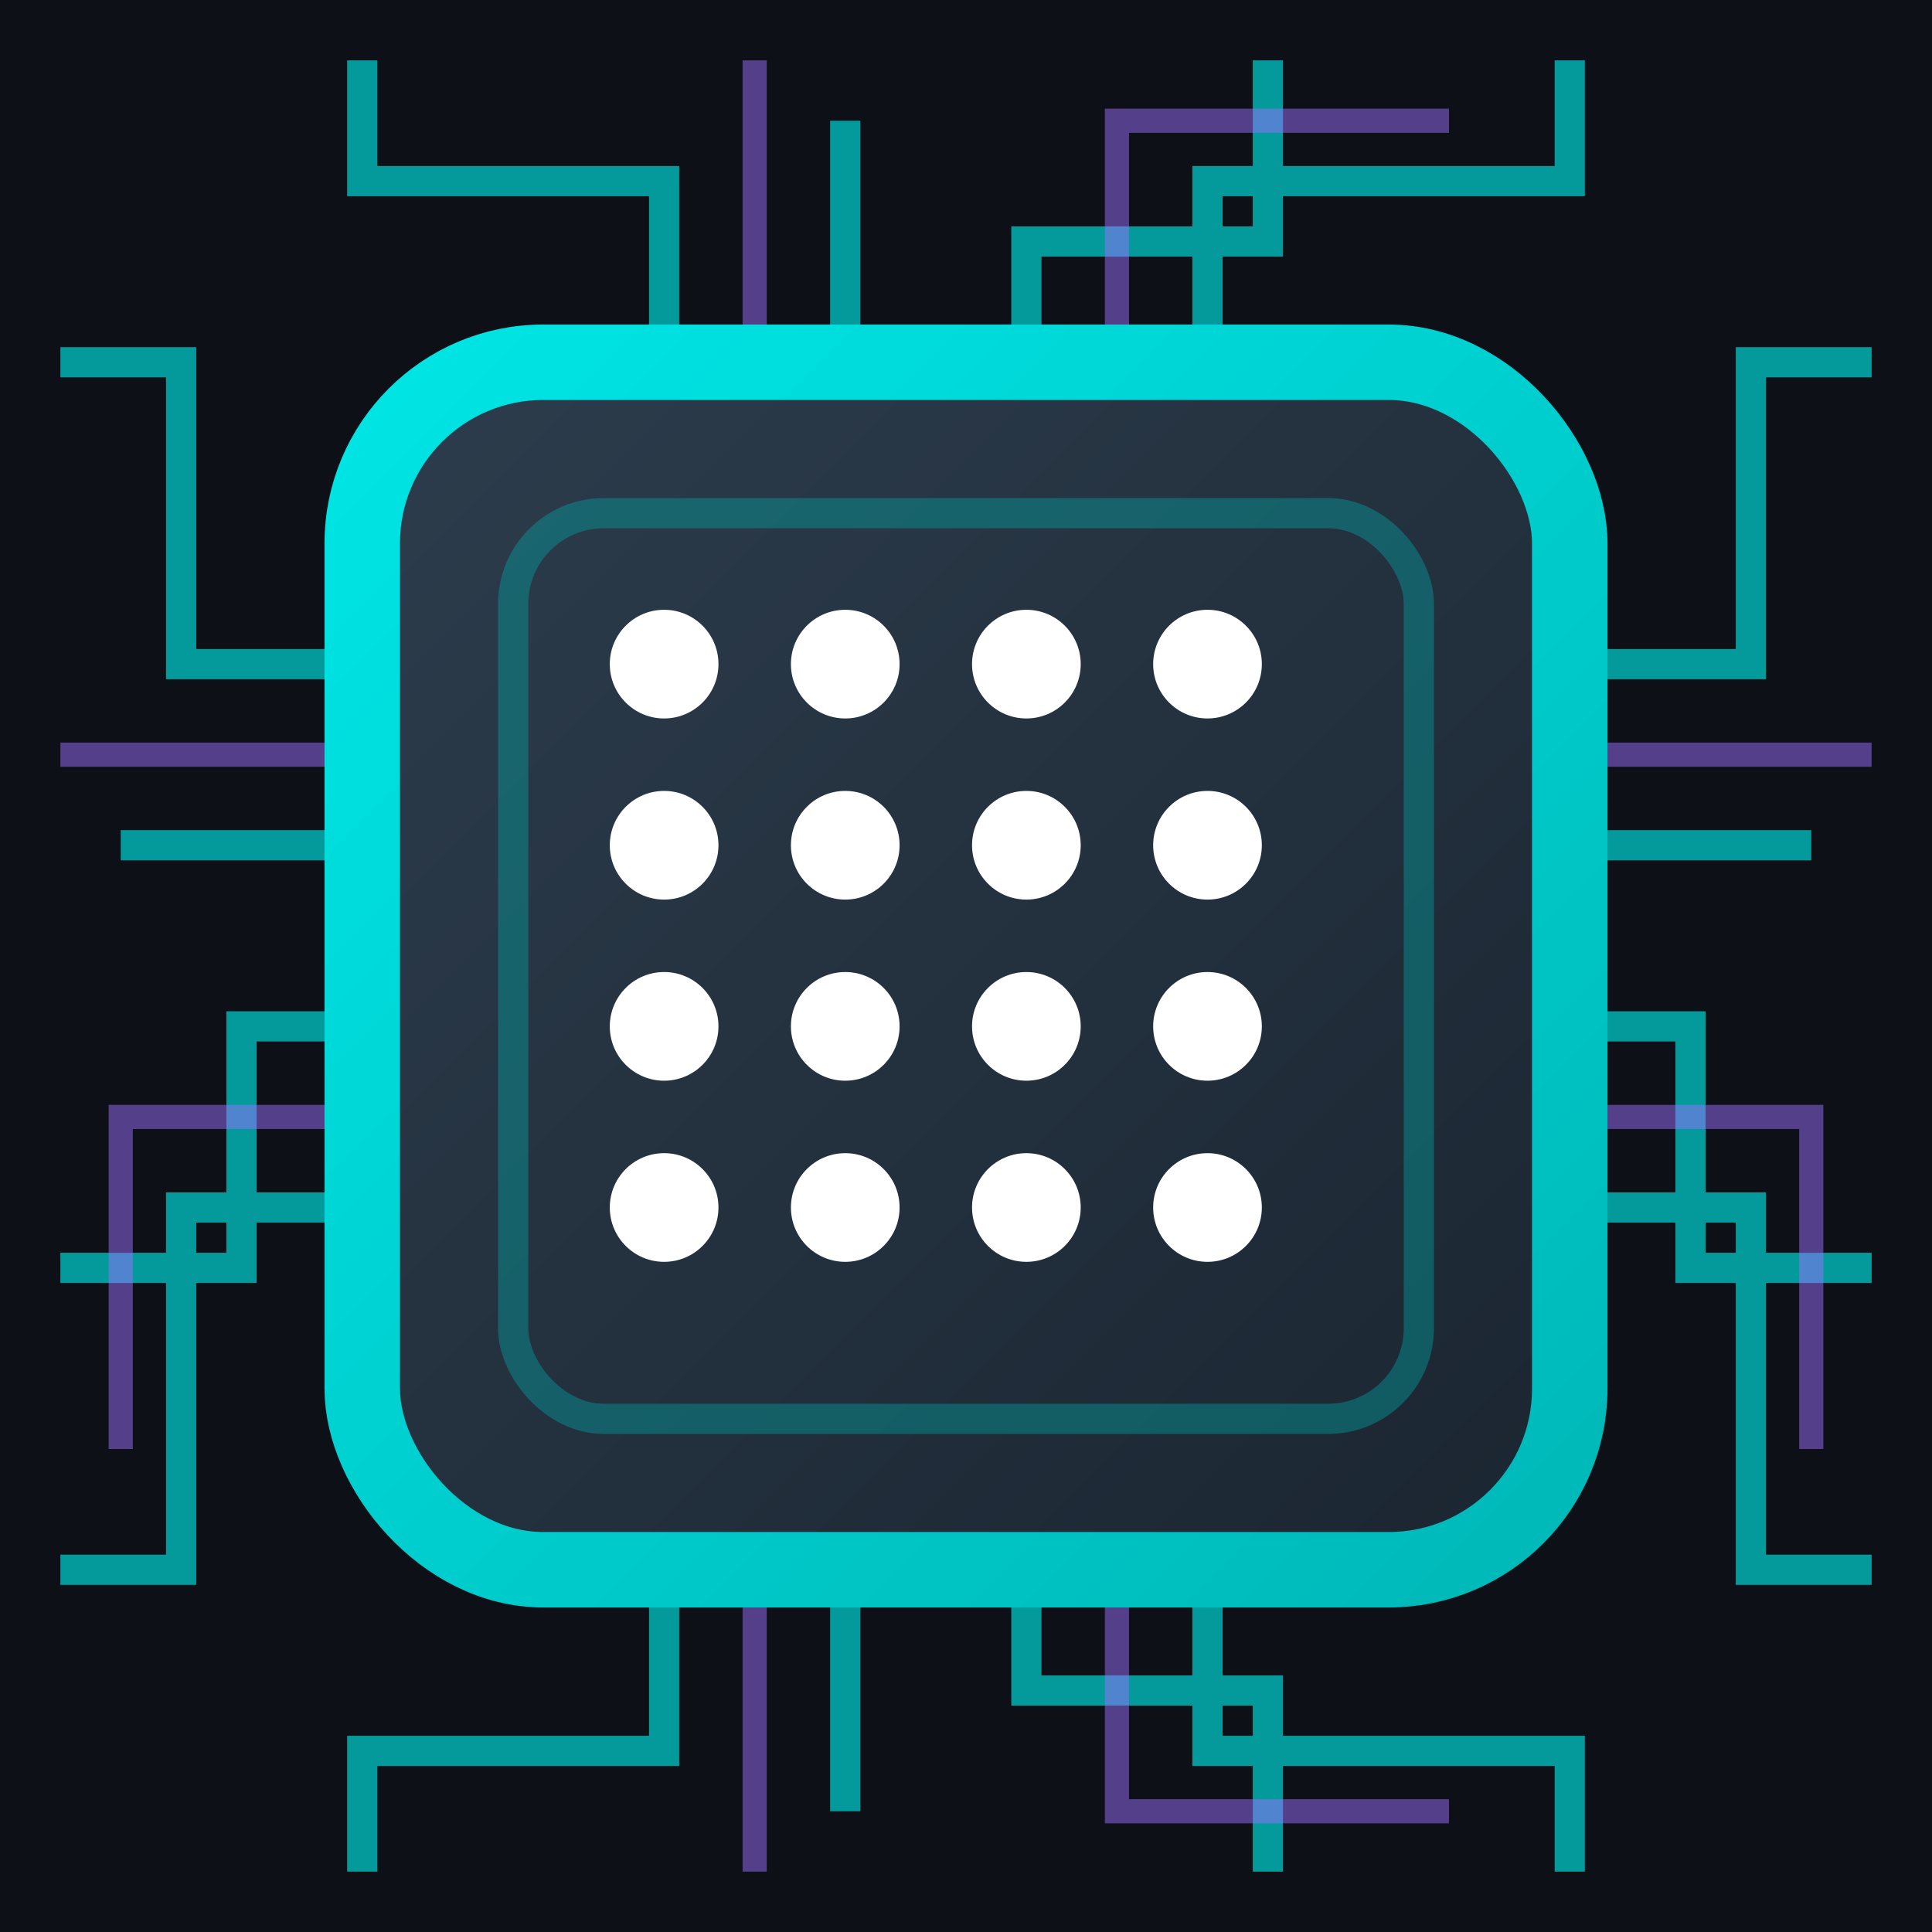 <svg xmlns="http://www.w3.org/2000/svg" viewBox="0 0 64 64">
  <defs>
    <linearGradient id="chipGrad" x1="0%" y1="0%" x2="100%" y2="100%">
      <stop offset="0%" style="stop-color:#2d3d4d"/>
      <stop offset="100%" style="stop-color:#1a2530"/>
    </linearGradient>
    <linearGradient id="glowGrad" x1="0%" y1="0%" x2="100%" y2="100%">
      <stop offset="0%" style="stop-color:#00e5e5"/>
      <stop offset="100%" style="stop-color:#00b8b8"/>
    </linearGradient>
  </defs>

  <rect width="64" height="64" fill="#0d1117"/>

  <g stroke="#00d4d4" stroke-width="1" fill="none" opacity="0.7">
    <path d="M12 22 L6 22 L6 12 L2 12"/>
    <path d="M12 28 L4 28"/>
    <path d="M12 34 L8 34 L8 42 L2 42"/>
    <path d="M12 40 L6 40 L6 52 L2 52"/>

    <path d="M52 22 L58 22 L58 12 L62 12"/>
    <path d="M52 28 L60 28"/>
    <path d="M52 34 L56 34 L56 42 L62 42"/>
    <path d="M52 40 L58 40 L58 52 L62 52"/>

    <path d="M22 12 L22 6 L12 6 L12 2"/>
    <path d="M28 12 L28 4"/>
    <path d="M34 12 L34 8 L42 8 L42 2"/>
    <path d="M40 12 L40 6 L52 6 L52 2"/>

    <path d="M22 52 L22 58 L12 58 L12 62"/>
    <path d="M28 52 L28 60"/>
    <path d="M34 52 L34 56 L42 56 L42 62"/>
    <path d="M40 52 L40 58 L52 58 L52 62"/>
  </g>

  <g stroke="#9b6dff" stroke-width="0.8" fill="none" opacity="0.5">
    <path d="M12 25 L2 25"/>
    <path d="M12 37 L4 37 L4 48"/>
    <path d="M52 25 L62 25"/>
    <path d="M52 37 L60 37 L60 48"/>
    <path d="M25 12 L25 2"/>
    <path d="M37 12 L37 4 L48 4"/>
    <path d="M25 52 L25 62"/>
    <path d="M37 52 L37 60 L48 60"/>
  </g>

  <rect x="12" y="12" width="40" height="40" rx="6" fill="url(#chipGrad)" stroke="url(#glowGrad)" stroke-width="2.5"/>

  <rect x="17" y="17" width="30" height="30" rx="3" fill="none" stroke="#00a8a8" stroke-width="1" opacity="0.4"/>

  <g fill="#ffffff">
    <circle cx="22" cy="22" r="1.8"/>
    <circle cx="28" cy="22" r="1.8"/>
    <circle cx="34" cy="22" r="1.8"/>
    <circle cx="40" cy="22" r="1.8"/>

    <circle cx="22" cy="28" r="1.8"/>
    <circle cx="28" cy="28" r="1.8"/>
    <circle cx="34" cy="28" r="1.8"/>
    <circle cx="40" cy="28" r="1.8"/>

    <circle cx="22" cy="34" r="1.8"/>
    <circle cx="28" cy="34" r="1.8"/>
    <circle cx="34" cy="34" r="1.8"/>
    <circle cx="40" cy="34" r="1.8"/>

    <circle cx="22" cy="40" r="1.8"/>
    <circle cx="28" cy="40" r="1.8"/>
    <circle cx="34" cy="40" r="1.8"/>
    <circle cx="40" cy="40" r="1.8"/>
  </g>
</svg>
